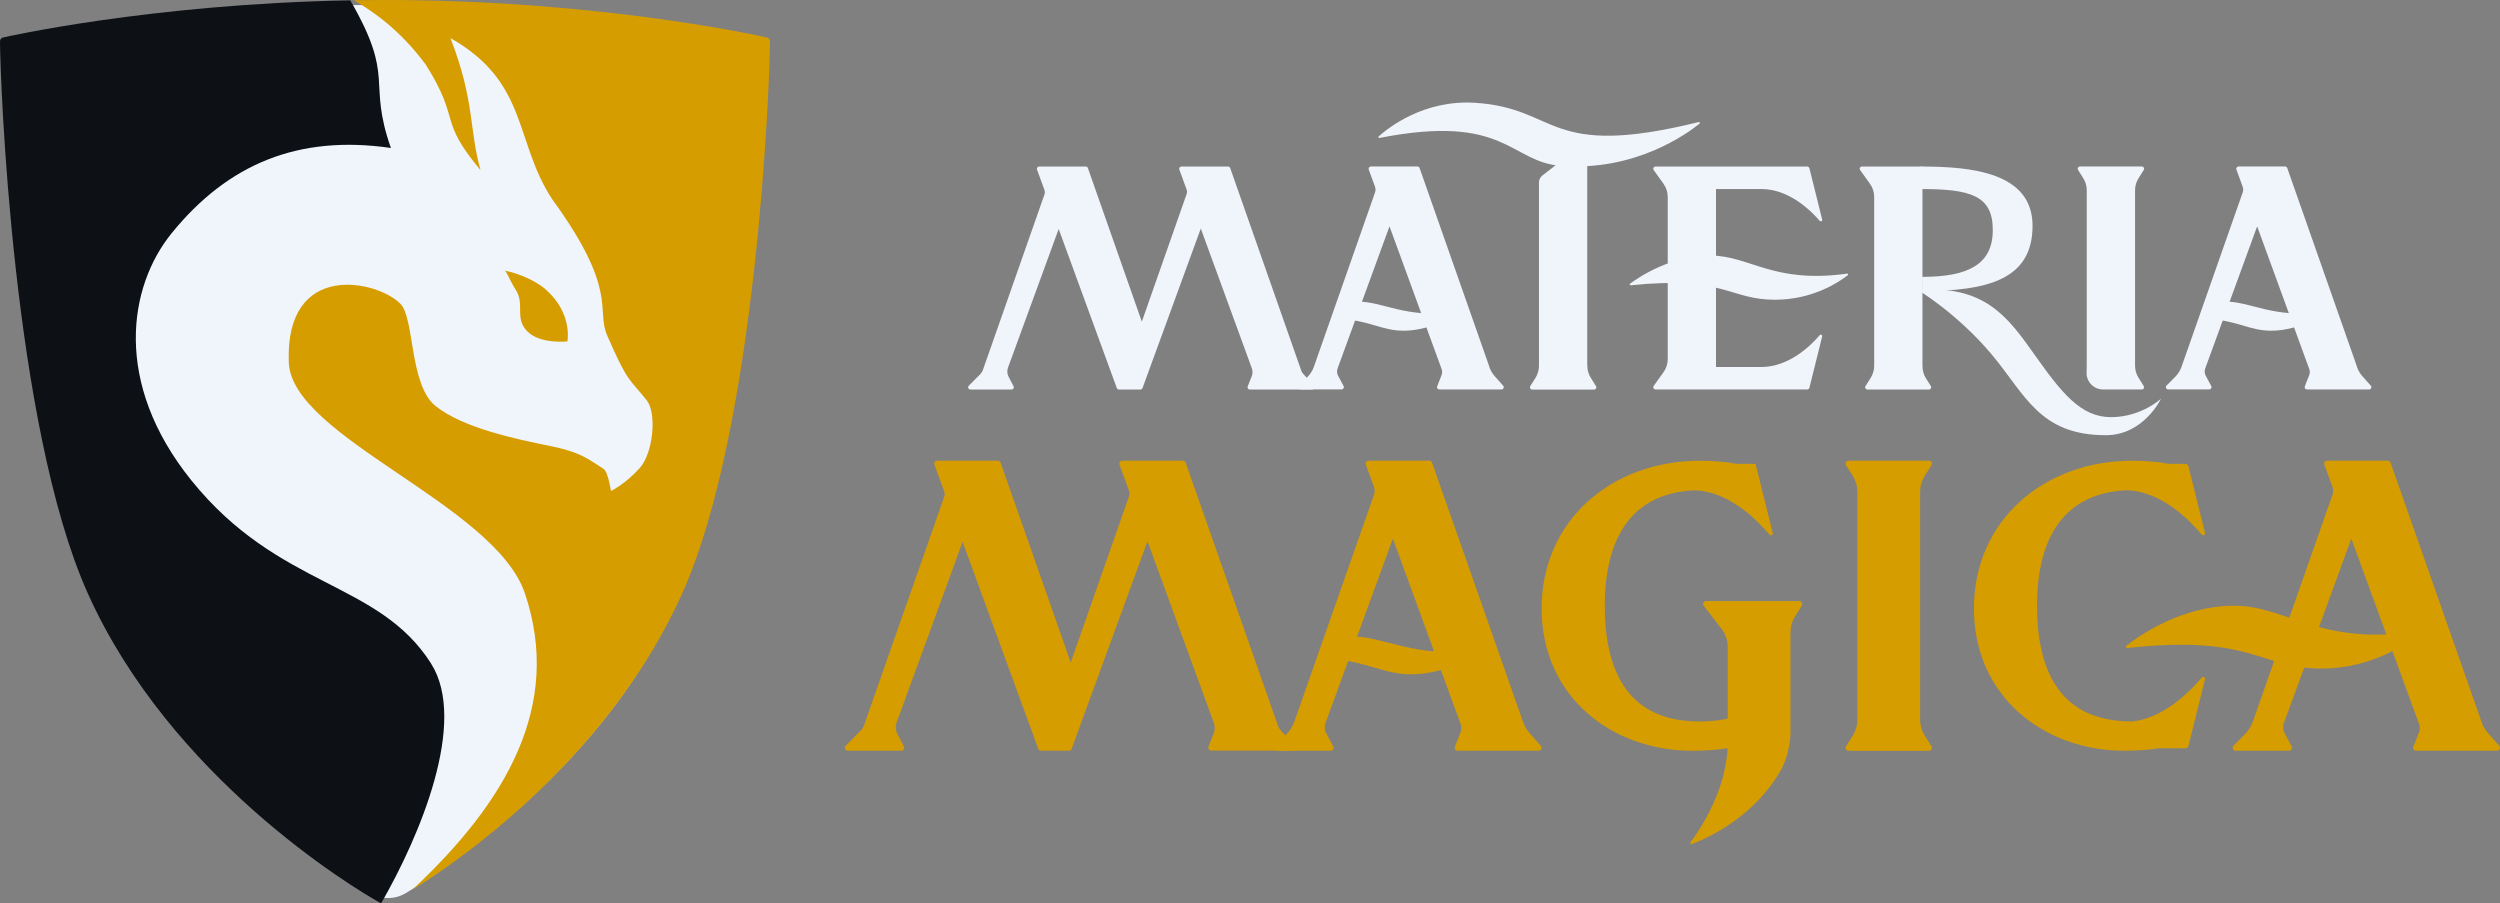 <svg width="238" height="86" viewBox="0 0 238 86" fill="none" xmlns="http://www.w3.org/2000/svg">
<rect x="0" y="0" width="238" height="86" fill="#808080" stroke="none"/>
<path fill-rule="evenodd" clip-rule="evenodd" d="M36.964 0.458C19.26 0.458 7.206 2.927 3.934 3.682C2.432 4.03 1.367 5.422 1.399 6.991C1.515 12.4 2.426 40.201 9.114 56.348C15.91 72.749 32.123 83.121 35.305 85.032C35.806 85.333 36.381 85.493 36.961 85.493C37.541 85.493 38.115 85.333 38.617 85.032C41.799 83.121 58.012 72.749 64.808 56.348C71.496 40.204 72.409 12.4 72.523 6.991C72.555 5.422 71.49 4.03 69.988 3.682C66.722 2.927 54.668 0.458 36.964 0.458Z" fill="#F0F4FB"/>
<path fill-rule="evenodd" clip-rule="evenodd" d="M131.326 13.135C131.239 13.153 131.183 13.05 131.248 12.991C132.104 12.216 135.498 9.478 140.412 9.785C148.471 10.29 147.14 15.21 161.719 11.62C161.807 11.598 161.871 11.71 161.802 11.765C160.614 12.73 155.687 16.314 148.641 15.796C143.723 15.435 143.396 10.768 131.331 13.131" fill="#F0F4FB"/>
<path fill-rule="evenodd" clip-rule="evenodd" d="M151.106 34.825V13.383L146.841 16.702C146.634 16.864 146.51 17.112 146.51 17.378V34.829C146.51 35.23 146.395 35.623 146.183 35.965L145.685 36.759C145.593 36.903 145.699 37.088 145.87 37.088H151.755C151.925 37.088 152.031 36.903 151.939 36.759L151.442 35.965C151.225 35.623 151.115 35.23 151.115 34.829" fill="#F0F4FB"/>
<path fill-rule="evenodd" clip-rule="evenodd" d="M123.88 35.28L117.115 15.999C117.083 15.913 117.005 15.854 116.913 15.854C116.227 15.854 113.413 15.854 112.474 15.854C112.322 15.854 112.22 16.003 112.271 16.143L112.966 18.046C113.017 18.186 113.017 18.339 112.966 18.474L108.702 30.622L103.567 15.999C103.535 15.913 103.457 15.854 103.365 15.854C102.679 15.854 99.865 15.854 98.925 15.854C98.774 15.854 98.672 16.003 98.723 16.143L99.432 18.087C99.483 18.226 99.483 18.38 99.432 18.519L93.575 35.213C93.524 35.361 93.436 35.497 93.326 35.614L92.23 36.719C92.096 36.854 92.193 37.084 92.386 37.084H96.296C96.457 37.084 96.563 36.913 96.49 36.773L96.015 35.857C95.877 35.591 95.859 35.285 95.96 35.005L100.786 21.802L106.321 36.944C106.353 37.03 106.432 37.084 106.524 37.084H108.564C108.656 37.084 108.734 37.03 108.767 36.944L109.863 33.946L114.316 21.757L119.174 35.059C119.266 35.303 119.261 35.573 119.165 35.817L118.778 36.791C118.723 36.931 118.829 37.084 118.98 37.084H124.912C125.096 37.084 125.197 36.867 125.078 36.728L124.046 35.564C123.972 35.479 123.917 35.384 123.876 35.28" fill="#F0F4FB"/>
<path fill-rule="evenodd" clip-rule="evenodd" d="M127.73 28.778C128.14 28.724 128.568 28.692 129.01 28.692C131.87 28.692 133.56 30.334 138.87 29.734C138.87 29.734 136.443 31.484 133.634 31.484C131.515 31.484 130.585 30.541 127.366 30.316C127.366 30.316 127.458 28.823 127.73 28.783" fill="#F0F4FB"/>
<path fill-rule="evenodd" clip-rule="evenodd" d="M141.803 34.96L135.144 15.994C135.117 15.909 135.034 15.85 134.942 15.85H130.507C130.355 15.85 130.254 15.999 130.304 16.139L130.898 17.767C130.967 17.951 130.967 18.154 130.898 18.339L125.082 34.915C124.958 35.276 124.751 35.6 124.484 35.871L123.655 36.705C123.521 36.841 123.618 37.071 123.811 37.071H127.721C127.882 37.071 127.988 36.899 127.914 36.759L127.385 35.767C127.27 35.555 127.256 35.303 127.339 35.073L132.28 21.55L137.239 35.127C137.313 35.321 137.309 35.537 137.23 35.731L136.816 36.782C136.761 36.922 136.866 37.075 137.018 37.075H142.941C143.125 37.075 143.226 36.859 143.102 36.719L142.296 35.812C142.075 35.564 141.904 35.271 141.794 34.96" fill="#F0F4FB"/>
<path fill-rule="evenodd" clip-rule="evenodd" d="M210.331 28.778C210.74 28.724 211.169 28.692 211.611 28.692C214.471 28.692 216.161 30.334 221.47 29.734C221.47 29.734 219.043 31.484 216.234 31.484C214.116 31.484 213.186 30.541 209.967 30.316C209.967 30.316 210.059 28.823 210.331 28.783" fill="#F0F4FB"/>
<path fill-rule="evenodd" clip-rule="evenodd" d="M224.404 34.96L217.745 15.994C217.717 15.909 217.634 15.85 217.542 15.85H213.107C212.96 15.85 212.854 15.999 212.905 16.139L213.499 17.767C213.568 17.951 213.568 18.154 213.499 18.339L207.683 34.915C207.558 35.276 207.351 35.6 207.084 35.871L206.255 36.705C206.122 36.841 206.218 37.071 206.412 37.071H210.321C210.483 37.071 210.589 36.899 210.515 36.759L209.985 35.767C209.87 35.555 209.856 35.303 209.939 35.073L214.88 21.55L219.84 35.127C219.914 35.321 219.909 35.537 219.831 35.731L219.416 36.782C219.361 36.922 219.467 37.075 219.619 37.075H225.541C225.725 37.075 225.827 36.859 225.702 36.719L224.896 35.812C224.675 35.564 224.505 35.271 224.394 34.96" fill="#F0F4FB"/>
<path fill-rule="evenodd" clip-rule="evenodd" d="M155.245 27.155C155.158 27.164 155.112 27.056 155.181 27.006C156.028 26.375 159.068 24.327 162.816 24.327C166.565 24.327 168.821 27.042 175.844 26.046C175.931 26.032 175.982 26.14 175.913 26.194C175.167 26.785 172.648 28.535 168.978 28.535C164.612 28.535 164.161 26.235 155.241 27.16" fill="#F0F4FB"/>
<path fill-rule="evenodd" clip-rule="evenodd" d="M173.237 31.907C172.413 32.872 170.336 34.938 167.684 34.938H163.364V17.996H167.684C170.332 17.996 172.408 20.062 173.237 21.027C173.329 21.135 173.509 21.045 173.472 20.905L172.256 16.017C172.233 15.922 172.146 15.854 172.045 15.854H157.608C157.433 15.854 157.332 16.053 157.433 16.193L158.368 17.5C158.626 17.861 158.768 18.299 158.768 18.74V34.189C158.768 34.635 158.63 35.068 158.368 35.429L157.433 36.737C157.332 36.881 157.433 37.075 157.608 37.075H172.045C172.146 37.075 172.233 37.007 172.256 36.913L173.472 32.025C173.504 31.885 173.329 31.795 173.237 31.903" fill="#F0F4FB"/>
<path fill-rule="evenodd" clip-rule="evenodd" d="M182.866 15.854V17.996C187.609 17.996 189.714 18.614 189.714 21.897C189.714 25.18 187.365 26.357 182.986 26.357V27.709C189.23 27.709 193.499 26.609 193.499 21.5C193.499 16.391 187.632 15.854 182.866 15.854Z" fill="#F0F4FB"/>
<path fill-rule="evenodd" clip-rule="evenodd" d="M193.67 33.738C196.253 37.386 198.077 39.713 200.964 39.713C203.851 39.713 205.726 37.959 205.726 37.959C205.726 37.959 204.091 41.431 200.476 41.431C194.139 41.431 192.818 37.567 189.603 33.738C186.292 29.793 182.558 27.592 182.558 27.592C188.917 27.132 191.086 30.09 193.67 33.738Z" fill="#F0F4FB"/>
<path fill-rule="evenodd" clip-rule="evenodd" d="M183.018 34.874V15.854H177.262C177.087 15.854 176.981 16.053 177.087 16.193L178.022 17.5C178.285 17.861 178.423 18.299 178.423 18.745V34.825C178.423 35.226 178.308 35.618 178.096 35.961L177.598 36.755C177.506 36.899 177.612 37.084 177.783 37.084H183.631C183.801 37.084 183.903 36.899 183.815 36.755L183.35 36.015C183.134 35.673 183.023 35.28 183.023 34.879" fill="#F0F4FB"/>
<path fill-rule="evenodd" clip-rule="evenodd" d="M203.589 16.973L204.087 16.179C204.179 16.035 204.073 15.85 203.902 15.85H198.017C197.847 15.85 197.745 16.035 197.833 16.179L198.33 16.973C198.547 17.311 198.657 17.708 198.657 18.109V34.82C198.657 35.001 198.648 35.249 198.643 35.465C198.63 35.79 198.722 36.106 198.901 36.376C199.191 36.813 199.684 37.08 200.214 37.08H203.898C204.068 37.08 204.174 36.895 204.082 36.75L203.585 35.957C203.368 35.614 203.258 35.222 203.258 34.82V18.109C203.258 17.708 203.373 17.311 203.585 16.973" fill="#F0F4FB"/>
<path fill-rule="evenodd" clip-rule="evenodd" d="M236.239 68.716L227.581 44.046C227.54 43.934 227.434 43.857 227.314 43.857H221.544C221.346 43.857 221.212 44.051 221.277 44.231L222.05 46.35C222.138 46.59 222.143 46.856 222.055 47.099L214.484 68.662C214.319 69.131 214.056 69.555 213.706 69.907L212.629 70.993C212.454 71.169 212.582 71.467 212.831 71.467H217.92C218.132 71.467 218.265 71.246 218.168 71.061L217.482 69.767C217.335 69.487 217.312 69.163 217.418 68.865L223.846 51.275L230.298 68.933C230.39 69.19 230.39 69.469 230.289 69.722L229.75 71.088C229.676 71.273 229.815 71.467 230.013 71.467H237.717C237.961 71.467 238.09 71.183 237.929 71.002L236.883 69.821C236.593 69.496 236.372 69.118 236.229 68.712" fill="#D69D00"/>
<path fill-rule="evenodd" clip-rule="evenodd" d="M121.679 69.127L112.875 44.046C112.833 43.934 112.732 43.857 112.612 43.857C111.723 43.857 108.062 43.857 106.837 43.857C106.644 43.857 106.506 44.051 106.575 44.231L107.477 46.707C107.542 46.887 107.547 47.086 107.477 47.266L101.933 63.071L95.256 44.046C95.214 43.934 95.113 43.857 94.993 43.857C94.104 43.857 90.443 43.857 89.219 43.857C89.025 43.857 88.887 44.051 88.956 44.231L89.882 46.761C89.946 46.941 89.951 47.14 89.882 47.32L82.26 69.037C82.191 69.23 82.081 69.406 81.933 69.555L80.51 70.993C80.335 71.169 80.46 71.467 80.713 71.467H85.802C86.013 71.467 86.147 71.246 86.05 71.061L85.433 69.871C85.254 69.523 85.231 69.122 85.364 68.757L91.641 51.581L98.838 71.278C98.88 71.39 98.986 71.462 99.106 71.462H101.758C101.878 71.462 101.984 71.39 102.025 71.278L103.448 67.377L109.241 51.527L115.564 68.829C115.679 69.149 115.674 69.496 115.55 69.812L115.048 71.079C114.974 71.264 115.113 71.458 115.311 71.458H123.024C123.264 71.458 123.397 71.178 123.236 70.998L121.891 69.487C121.795 69.379 121.721 69.253 121.675 69.118" fill="#D69D00"/>
<path fill-rule="evenodd" clip-rule="evenodd" d="M126.685 60.676C127.215 60.604 127.772 60.563 128.352 60.563C132.069 60.563 134.27 62.697 141.177 61.921C141.177 61.921 138.023 64.194 134.366 64.194C131.608 64.194 130.402 62.972 126.211 62.674C126.211 62.674 126.331 60.73 126.685 60.676Z" fill="#D69D00"/>
<path fill-rule="evenodd" clip-rule="evenodd" d="M144.99 68.716L136.332 44.046C136.291 43.934 136.185 43.857 136.065 43.857H130.295C130.097 43.857 129.964 44.051 130.028 44.231L130.802 46.35C130.889 46.59 130.894 46.856 130.806 47.099L123.236 68.662C123.07 69.131 122.807 69.555 122.457 69.907L121.384 70.993C121.209 71.169 121.334 71.467 121.587 71.467H126.676C126.887 71.467 127.021 71.246 126.924 71.061L126.238 69.767C126.091 69.487 126.068 69.163 126.174 68.865L132.602 51.275L139.054 68.933C139.146 69.19 139.146 69.469 139.045 69.722L138.506 71.088C138.432 71.273 138.57 71.467 138.768 71.467H146.473C146.717 71.467 146.846 71.183 146.684 71.002L145.639 69.821C145.349 69.496 145.128 69.118 144.985 68.712" fill="#D69D00"/>
<path fill-rule="evenodd" clip-rule="evenodd" d="M202.516 61.691C202.397 61.704 202.332 61.551 202.429 61.474C203.571 60.577 207.655 57.664 212.689 57.664C217.722 57.664 220.761 61.52 230.202 60.108C230.317 60.09 230.391 60.243 230.298 60.32C229.295 61.163 225.905 63.648 220.978 63.648C215.106 63.648 214.503 60.379 202.516 61.691Z" fill="#D69D00"/>
<path fill-rule="evenodd" clip-rule="evenodd" d="M183.226 45.318L183.875 44.285C183.99 44.1 183.857 43.857 183.635 43.857H175.982C175.761 43.857 175.627 44.096 175.742 44.285L176.392 45.318C176.673 45.76 176.82 46.274 176.82 46.797V68.536C176.82 69.059 176.673 69.569 176.392 70.015L175.742 71.048C175.627 71.233 175.761 71.476 175.982 71.476H183.635C183.857 71.476 183.99 71.233 183.875 71.048L183.226 70.015C182.945 69.573 182.797 69.059 182.797 68.536V46.797C182.797 46.274 182.945 45.764 183.226 45.318Z" fill="#D69D00"/>
<path fill-rule="evenodd" clip-rule="evenodd" d="M171.294 57.222H162.421C162.186 57.222 162.052 57.488 162.195 57.669L163.899 59.878C164.272 60.365 164.479 60.96 164.479 61.574V70.448C164.562 75.038 161.767 79.078 160.933 80.183C160.864 80.273 160.956 80.395 161.062 80.355C162.388 79.859 167.039 77.847 169.618 73.171C170.102 72.296 170.456 70.745 170.456 69.749V60.162C170.456 59.639 170.604 59.13 170.885 58.683L171.534 57.651C171.654 57.466 171.515 57.222 171.294 57.222Z" fill="#D69D00"/>
<path fill-rule="evenodd" clip-rule="evenodd" d="M167.131 44.163H165.362C164.395 43.988 163.235 43.861 161.844 43.861C153.435 43.861 146.763 49.543 146.763 57.926C146.763 66.308 153.435 71.471 161.084 71.471C162.811 71.471 164.336 71.296 165.583 71.038V68.162C164.432 68.477 163.115 68.685 161.807 68.685C155.208 68.685 152.777 64.221 152.777 57.669C152.777 51.117 155.397 46.986 161.227 46.68C164.644 46.716 167.393 49.647 168.457 50.896C168.577 51.04 168.807 50.918 168.766 50.738L167.131 44.168V44.163Z" fill="#D69D00"/>
<path fill-rule="evenodd" clip-rule="evenodd" d="M209.608 64.509C208.613 65.672 206.149 68.301 203.05 68.68C203.032 68.68 203.009 68.68 202.99 68.68C196.364 68.698 193.928 64.23 193.928 57.664C193.928 51.099 196.548 46.982 202.378 46.675C205.795 46.711 208.544 49.642 209.608 50.891C209.727 51.035 209.958 50.914 209.916 50.733L208.337 44.375C208.304 44.249 208.194 44.163 208.065 44.163H206.518C205.551 43.988 204.39 43.861 202.999 43.861C194.586 43.861 187.918 49.543 187.918 57.926C187.918 66.308 194.591 71.471 202.24 71.471C203.455 71.471 204.565 71.381 205.551 71.237H208.065C208.194 71.237 208.309 71.147 208.337 71.025L209.916 64.667C209.962 64.487 209.732 64.365 209.608 64.509Z" fill="#D69D00"/>
<path fill-rule="evenodd" clip-rule="evenodd" d="M41.049 63.184C36.021 55.243 26.557 56.09 18.204 45.715C10.757 36.462 12.208 27.29 16.343 22.199C21.708 15.593 28.427 12.811 37.213 14.087C34.929 7.571 37.706 7.576 33.345 0.032C14.262 0.374 0.341 3.558 0.341 3.558C0.147 3.576 0 3.734 0 3.928C0.014 7.607 1.216 40.552 8.349 56.469C16.177 73.938 33.456 84.449 36.279 86C39.976 79.602 44.544 68.712 41.045 63.184" fill="#0D1015"/>
<path fill-rule="evenodd" clip-rule="evenodd" d="M50.186 31.533C51.411 32.791 54.013 32.502 54.013 32.502C54.013 32.502 54.561 29.855 51.95 27.556C50.725 26.487 48.745 25.865 48.026 25.77C48.28 25.865 48.367 26.424 49.113 27.61C49.983 28.994 48.961 30.275 50.186 31.533Z" fill="#D69D00"/>
<path fill-rule="evenodd" clip-rule="evenodd" d="M72.967 3.558C72.967 3.558 57.421 0 36.657 0C35.662 0 34.681 0.009 33.714 0.023C35.367 1.037 37.928 2.651 40.529 6.146C43.942 11.557 41.639 11.291 45.747 16.197C44.628 12.197 45.222 9.654 42.883 3.625C50.329 7.846 48.934 13.406 52.567 18.966C58.913 27.673 56.716 29.441 57.807 31.943C59.792 36.498 59.87 35.979 61.565 38.103C62.546 39.33 62.191 43.113 60.907 44.551C59.534 46.089 58.167 46.743 58.167 46.743C58.167 46.743 57.881 44.894 57.462 44.637C55.956 43.703 55.404 43.063 52.212 42.423C49.205 41.819 44.011 40.736 41.437 38.626C38.964 36.601 39.47 30.284 38.121 28.922C35.878 26.654 27.129 24.796 27.492 34.5C27.76 41.638 47.124 48.01 49.979 56.51C53.562 67.183 48.178 76.359 39.258 84.701C45.084 81.13 58.305 71.313 64.954 56.478C72.088 40.56 73.29 7.616 73.303 3.937C73.303 3.743 73.156 3.585 72.963 3.567" fill="#D69D00"/>
</svg>
